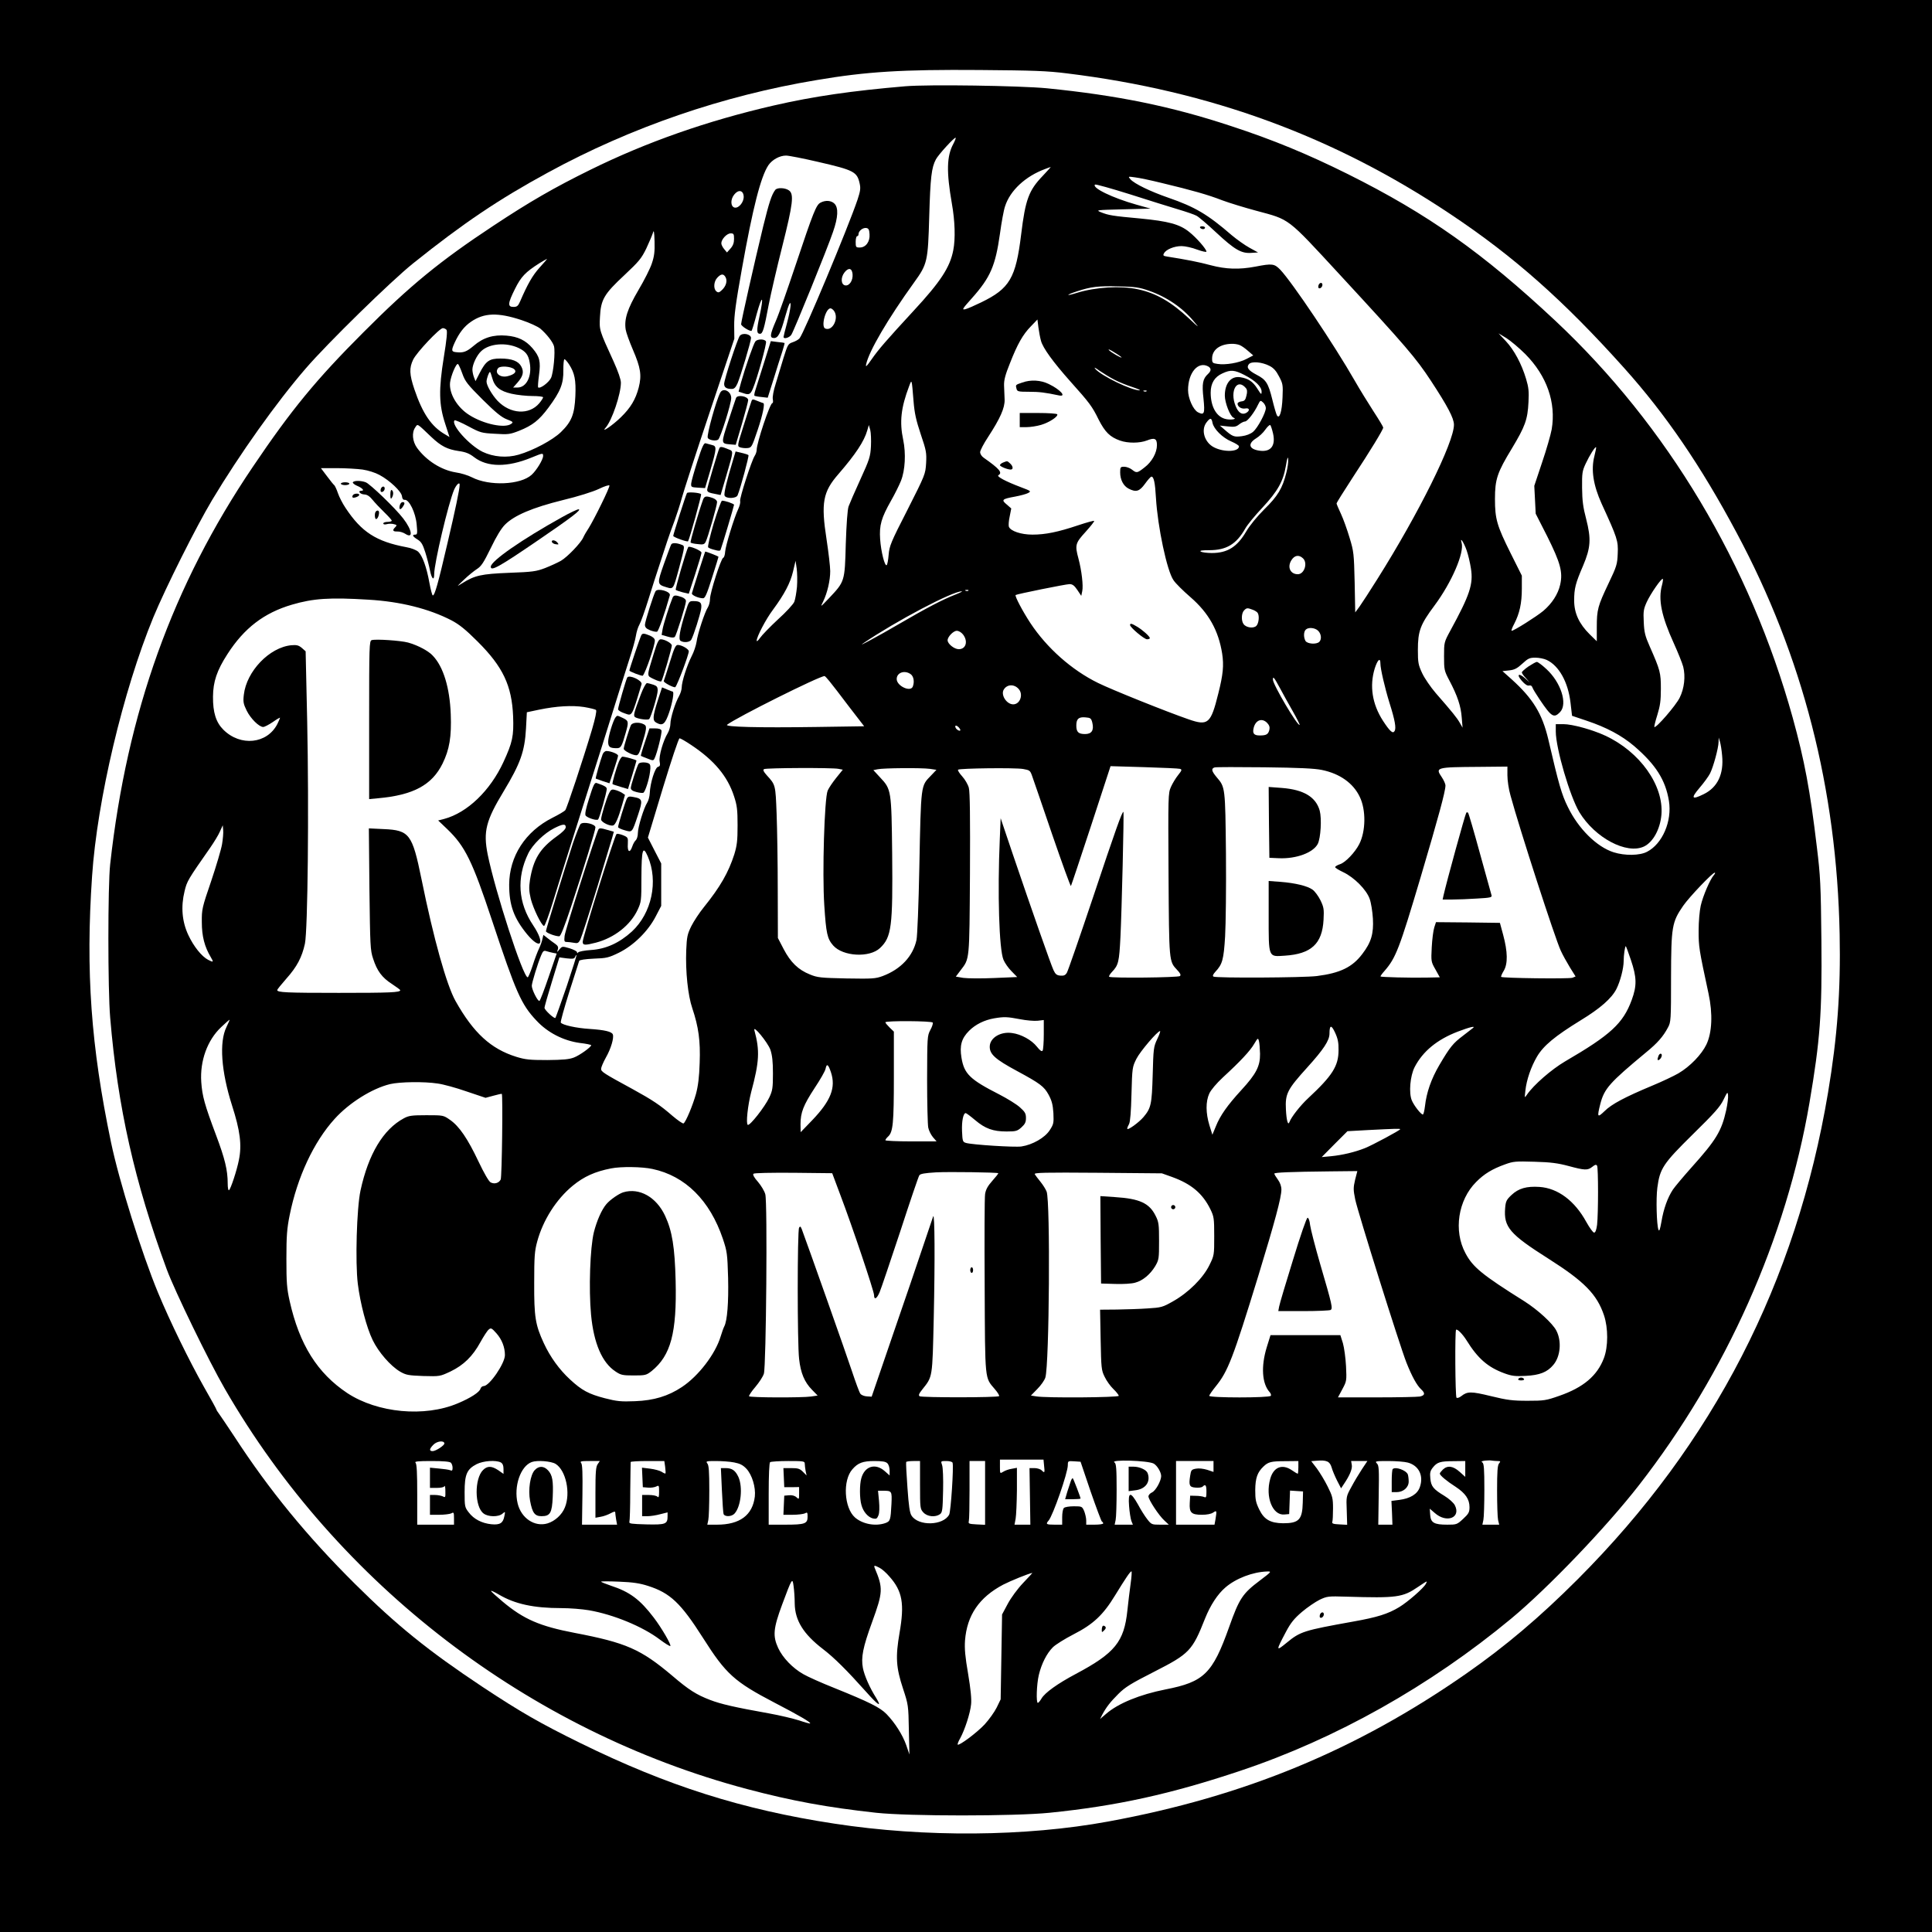 <?xml version="1.0" encoding="UTF-8" standalone="yes"?>
<svg version="1.0" xmlns="http://www.w3.org/2000/svg" width="1024pt" height="1024pt" viewBox="0 0 1366 1366" preserveAspectRatio="xMidYMid meet">
  <g transform="translate(0,1366) scale(0.1,-0.1)" fill="#000000" stroke="none">
    <path d="M0 6830 l0 -6830 6830 0 6830 0 0 6830 0 6830 -6830 0 -6830 0 0
-6830z m7545 6311 c1012 -124 1888 -446 2707 -993 451 -300 805 -614 1234
-1093 291 -325 539 -687 792 -1161 468 -873 709 -1813 729 -2839 8 -401 -16
-725 -82 -1120 -225 -1341 -812 -2482 -1770 -3441 -269 -269 -510 -473 -788
-667 -776 -541 -1568 -869 -2532 -1046 -582 -107 -1297 -113 -1935 -15 -652
99 -1185 269 -1795 569 -289 142 -424 220 -695 399 -382 254 -604 433 -900
727 -341 339 -606 663 -851 1039 -49 74 -98 147 -109 162 -11 14 -20 29 -20
32 0 3 -39 75 -87 158 -106 188 -240 462 -326 669 -114 275 -275 788 -332
1062 -142 680 -180 1209 -134 1882 36 537 219 1310 433 1830 88 212 302 639
416 830 195 325 456 692 661 929 154 179 604 619 760 744 356 285 604 452 955
643 585 319 1236 543 1899 653 354 60 604 75 1150 71 382 -3 476 -6 620 -24z"/>
    <path d="M6400 13050 c-376 -32 -647 -71 -930 -136 -469 -108 -897 -258 -1295
-454 -258 -127 -431 -227 -685 -395 -380 -251 -591 -424 -920 -754 -334 -334
-510 -548 -782 -951 -567 -838 -890 -1736 -1009 -2810 -17 -147 -17 -891 0
-1085 53 -634 173 -1164 400 -1780 57 -154 297 -648 411 -845 798 -1383 2149
-2419 3691 -2829 317 -84 568 -130 914 -168 233 -25 976 -25 1225 0 474 48
858 132 1350 297 674 225 1341 600 1915 1076 259 215 672 646 903 943 617 793
1042 1745 1206 2706 75 442 89 627 84 1145 -4 394 -7 456 -32 660 -48 404 -87
611 -171 916 -301 1084 -887 2064 -1678 2806 -514 481 -900 754 -1467 1037
-286 142 -527 242 -830 341 -421 139 -800 216 -1300 266 -191 18 -834 28
-1000 14z m341 -406 c-48 -88 -50 -198 -11 -423 22 -123 26 -249 10 -330 -23
-120 -89 -222 -281 -429 -191 -207 -249 -274 -296 -342 -36 -52 -44 -59 -39
-35 21 94 152 318 339 578 94 130 98 148 107 467 8 275 16 345 47 403 17 33
133 160 140 153 2 -2 -5 -21 -16 -42z m-955 -129 c252 -58 274 -70 292 -152 8
-35 5 -54 -15 -115 -67 -198 -380 -947 -410 -980 -8 -10 -31 -22 -49 -28 -32
-11 -35 -17 -65 -113 -17 -56 -42 -138 -55 -182 -15 -46 -23 -92 -20 -107 3
-16 2 -28 -3 -28 -17 0 -111 -282 -111 -331 0 -11 -6 -30 -14 -42 -23 -36
-108 -300 -103 -319 3 -10 -3 -35 -13 -56 -29 -61 -90 -260 -93 -303 -1 -21
-7 -41 -14 -43 -16 -7 -93 -247 -93 -291 0 -20 -7 -46 -15 -59 -22 -33 -73
-188 -80 -244 -4 -26 -19 -72 -35 -102 -33 -65 -70 -181 -70 -220 0 -16 -9
-44 -19 -62 -27 -47 -61 -155 -61 -196 0 -19 -9 -49 -19 -66 -32 -52 -64 -163
-57 -200 5 -27 3 -34 -12 -38 -21 -6 -55 -114 -58 -186 -1 -23 -9 -53 -18 -67
-24 -37 -66 -173 -66 -215 0 -21 -7 -43 -14 -50 -8 -6 -20 -27 -26 -46 -17
-49 -35 -38 -31 19 2 45 1 47 -35 62 -21 8 -41 12 -45 8 -16 -18 -239 -728
-239 -762 0 -25 15 -26 93 -6 130 34 244 123 295 232 26 56 27 64 27 230 1
197 10 229 45 148 76 -176 28 -401 -112 -531 -89 -81 -183 -124 -290 -131 -46
-3 -86 -11 -90 -17 -6 -8 -8 -7 -8 1 0 7 -24 19 -52 28 -52 15 -53 15 -72 -7
-18 -23 -19 -23 -12 -1 5 16 1 26 -19 40 -15 10 -39 28 -55 41 l-28 22 -7 -29
c-3 -17 -14 -47 -24 -68 -10 -21 -31 -75 -45 -120 -15 -46 -31 -83 -35 -83
-33 0 -230 608 -283 869 -32 162 -13 238 113 446 118 196 149 281 158 445 l6
114 85 18 c126 26 234 32 320 19 41 -7 79 -16 84 -21 6 -6 -5 -58 -28 -137
-66 -221 -178 -557 -189 -571 -6 -8 -47 -32 -91 -54 -192 -97 -305 -272 -306
-473 0 -146 33 -236 127 -351 97 -116 130 -68 43 63 -107 159 -119 336 -35
509 30 62 113 143 183 178 61 31 82 33 82 7 0 -12 -23 -36 -63 -64 -120 -86
-166 -162 -190 -309 -8 -54 -7 -78 6 -134 17 -67 74 -185 93 -191 6 -2 34 74
63 169 29 95 97 313 151 483 150 472 278 877 317 1005 20 63 53 167 73 230 21
63 42 137 46 164 4 27 15 63 25 80 10 17 38 96 63 176 25 80 60 192 80 250 19
58 43 132 54 165 11 33 34 98 52 145 17 47 40 119 51 160 11 41 98 311 195
600 l176 525 -1 91 c-1 70 11 160 54 400 78 437 134 655 188 736 27 39 79 68
125 68 18 0 121 -20 228 -45z m1587 -98 c-99 -103 -123 -167 -153 -414 -38
-310 -81 -383 -283 -481 -45 -22 -95 -44 -111 -48 -27 -6 -23 1 46 78 131 147
166 229 198 455 11 81 27 169 36 194 36 113 145 213 283 264 20 8 38 14 40 14
2 1 -23 -27 -56 -62z m842 -51 c213 -51 326 -83 426 -122 51 -19 159 -52 241
-74 241 -65 213 -43 589 -450 473 -512 540 -591 646 -752 118 -180 163 -265
163 -311 0 -125 -249 -627 -542 -1092 -52 -83 -108 -169 -125 -193 l-31 -42
-4 212 c-5 203 -6 218 -36 316 -17 57 -44 133 -61 169 -17 36 -31 69 -31 74 0
4 51 86 113 181 127 193 217 341 217 355 0 5 -31 57 -69 115 -37 58 -97 154
-131 214 -147 257 -445 700 -528 787 -42 43 -57 45 -175 22 -116 -22 -209 -19
-318 10 -81 22 -173 40 -307 61 -27 4 -31 8 -22 23 14 27 72 51 124 51 25 0
75 -11 111 -25 36 -13 65 -19 65 -14 0 18 -72 100 -123 140 -67 54 -148 75
-344 94 -199 18 -225 23 -278 44 -39 16 -37 16 155 21 l195 5 -100 28 c-170
48 -316 119 -293 142 4 4 114 -27 245 -68 131 -42 285 -90 342 -107 57 -17
116 -37 130 -45 15 -7 78 -61 140 -119 131 -122 178 -149 248 -144 l48 3 -60
33 c-33 18 -89 58 -125 88 -172 149 -261 201 -449 266 -127 44 -239 98 -268
130 -18 21 -18 21 32 14 28 -3 113 -21 190 -40z m-2957 -92 c4 -39 -32 -86
-62 -82 -30 4 -34 56 -5 92 29 37 63 32 67 -10z m890 -270 c4 -52 -26 -94 -69
-94 -27 0 -29 2 -29 40 0 22 5 40 10 40 6 0 10 6 10 14 0 23 30 47 54 44 17
-2 22 -11 24 -44z m-1539 -206 c-11 -35 -54 -120 -95 -189 -78 -133 -102 -206
-90 -280 3 -20 26 -84 51 -142 55 -128 63 -180 41 -267 -22 -84 -57 -143 -126
-210 -58 -57 -145 -116 -108 -74 45 51 108 238 108 318 0 23 -19 78 -51 149
-103 225 -102 222 -97 316 6 123 29 162 173 296 103 97 120 117 155 189 21 45
42 95 47 111 6 22 9 7 11 -62 2 -72 -2 -105 -19 -155z m581 173 c0 -28 -7 -48
-25 -68 l-25 -28 -20 24 c-11 13 -20 31 -20 41 0 28 39 70 66 70 21 0 24 -4
24 -39z m-1375 -203 c-50 -56 -84 -115 -138 -240 -14 -32 -22 -38 -47 -38 -42
0 -40 25 11 127 43 87 74 119 173 182 28 17 52 31 54 31 2 0 -22 -28 -53 -62z
m2213 -46 c4 -44 -22 -84 -51 -80 -31 4 -35 55 -6 92 28 36 53 31 57 -12z
m-898 -22 c14 -26 4 -63 -26 -91 -19 -18 -26 -20 -39 -9 -22 18 -19 70 7 97
26 28 44 29 58 3z m2992 -95 c127 -44 240 -121 320 -219 40 -47 37 -46 -33 20
-128 120 -236 182 -365 209 -121 26 -297 15 -428 -25 -82 -26 -84 -17 -2 10
101 33 150 39 296 35 115 -2 146 -7 212 -30z m-2226 -142 c38 -51 -9 -147 -61
-126 -32 12 2 143 37 143 6 0 17 -8 24 -17z m-2209 -66 c57 -19 116 -46 134
-61 44 -38 88 -94 96 -124 10 -41 -4 -187 -21 -224 -16 -33 -78 -79 -91 -67
-3 3 0 42 6 87 13 97 5 130 -47 191 -48 55 -101 81 -183 88 -93 8 -165 -14
-232 -72 -50 -42 -72 -51 -124 -45 -34 3 -35 13 -10 68 32 69 67 114 115 147
93 64 190 67 357 12z m3673 -146 c13 -51 87 -152 207 -287 137 -153 155 -177
201 -271 45 -88 80 -123 151 -148 56 -20 140 -19 191 1 53 21 70 14 70 -33 0
-54 -36 -119 -88 -158 -52 -41 -56 -41 -89 -15 -14 11 -39 20 -54 20 -27 0
-29 -3 -29 -40 0 -52 23 -96 60 -115 53 -27 76 -20 116 35 20 28 40 50 45 50
17 0 26 -43 32 -150 12 -204 78 -517 124 -582 14 -22 69 -76 121 -121 128
-111 197 -235 223 -397 13 -85 7 -148 -27 -283 -53 -214 -72 -231 -210 -183
-154 53 -545 210 -640 257 -186 91 -362 247 -479 424 -54 82 -112 192 -104
198 9 7 356 77 381 77 21 0 34 -10 55 -41 l28 -42 7 34 c8 37 -4 144 -27 230
-26 96 -22 109 51 189 36 40 63 74 60 77 -2 3 -53 -11 -113 -31 -143 -48 -232
-66 -323 -66 -81 0 -155 25 -167 56 -3 10 -1 42 6 73 l11 56 -32 28 c-40 33
-34 39 60 56 37 7 78 18 91 25 23 13 21 14 -50 41 -111 42 -174 76 -160 85 31
18 8 45 -103 123 -15 10 -26 27 -26 40 0 12 25 60 56 107 86 132 119 206 117
265 -1 28 -3 73 -4 100 -1 38 9 76 41 155 54 138 92 205 149 263 l46 48 7 -56
c4 -30 12 -73 18 -94z m-4203 77 c7 -9 1 -71 -19 -193 -37 -230 -35 -336 10
-472 l30 -93 -30 18 c-98 56 -160 148 -218 319 -36 107 -37 151 -9 210 25 52
187 223 210 223 9 0 21 -6 26 -12z m7628 -172 c152 -154 218 -342 186 -532 -7
-38 -37 -143 -68 -234 l-55 -165 5 -98 5 -99 82 -161 c93 -187 111 -252 91
-341 -15 -67 -58 -133 -119 -185 -48 -40 -208 -141 -224 -141 -4 0 3 22 18 49
38 74 54 145 54 249 l0 92 -80 160 c-96 193 -110 240 -110 382 0 140 16 187
120 358 93 155 111 203 117 327 4 76 1 104 -17 164 -32 107 -85 205 -143 267
l-52 55 55 -33 c30 -19 91 -70 135 -114z m-7117 43 c49 -24 68 -48 77 -102 18
-95 -22 -177 -86 -177 l-31 0 31 35 c39 45 47 75 27 113 -20 39 -67 57 -148
57 -79 0 -103 -17 -148 -105 l-28 -55 -11 28 c-6 16 -11 40 -11 55 1 37 32
102 63 130 58 54 177 63 265 21z m5095 22 c14 -5 41 -24 61 -42 l37 -32 -48
-25 c-53 -28 -148 -44 -205 -35 -35 5 -38 8 -38 38 0 61 54 102 137 104 17 1
43 -3 56 -8z m-833 -88 c0 -8 -77 37 -90 52 -7 9 10 2 38 -16 29 -17 52 -34
52 -36z m-3906 -50 c39 -61 49 -110 44 -224 -6 -128 -26 -180 -102 -254 -59
-57 -196 -130 -300 -160 -83 -24 -177 -16 -253 20 -96 47 -227 194 -199 223 4
3 47 -15 97 -42 86 -46 94 -48 190 -53 92 -6 105 -4 169 21 95 38 141 74 208
164 85 115 107 170 105 265 0 42 3 77 8 77 5 0 20 -17 33 -37z m4952 -10 c28
-14 47 -35 67 -74 27 -51 29 -60 25 -149 -4 -101 -22 -158 -40 -126 -5 9 -20
60 -33 114 -28 113 -44 138 -110 172 -59 31 -74 52 -55 75 18 22 92 16 146
-12z m-5707 -55 c20 -56 36 -76 144 -184 93 -92 134 -125 171 -139 44 -17 47
-20 30 -32 -45 -33 -194 -2 -295 62 -87 54 -145 153 -137 230 6 49 44 139 56
131 5 -3 19 -34 31 -68z m5272 52 c24 -13 24 -32 0 -54 -37 -34 -44 -68 -32
-173 11 -108 6 -121 -39 -98 -34 18 -70 99 -70 157 0 122 70 205 141 168z
m-4906 -20 c21 -17 4 -37 -43 -49 -54 -15 -99 21 -70 56 14 18 89 13 113 -7z
m4245 -75 c30 -16 87 -39 125 -51 39 -13 62 -23 53 -24 -57 -1 -271 102 -314
152 -12 14 -2 10 31 -14 28 -19 75 -48 105 -63z m918 34 c78 -40 122 -83 122
-118 0 -24 -3 -22 -30 21 -32 51 -64 72 -121 81 -65 10 -109 -43 -109 -130 0
-51 38 -147 61 -156 32 -11 -25 -19 -61 -8 -62 18 -100 89 -100 185 0 66 27
111 83 136 58 27 85 25 155 -11z m-5318 -21 c17 -63 54 -93 137 -112 40 -9
106 -16 147 -16 42 0 76 -4 76 -9 0 -5 -12 -24 -27 -42 -72 -85 -205 -77 -295
17 -40 43 -78 109 -78 136 0 20 17 68 24 68 3 0 10 -19 16 -42z m2979 -163 c7
-87 18 -136 51 -235 39 -115 42 -131 38 -205 -5 -78 -6 -81 -132 -330 -118
-230 -128 -256 -133 -318 -3 -37 -9 -70 -14 -73 -14 -8 -40 97 -46 183 -7 99
8 151 77 273 27 47 58 110 70 140 30 75 36 194 16 290 -27 127 -16 227 42 380
19 50 18 55 31 -105z m2350 91 c9 -11 11 -26 4 -53 -7 -31 -14 -39 -36 -41
-15 -2 -27 -9 -27 -16 0 -22 28 -39 55 -34 31 6 34 -16 5 -32 -29 -15 -55 2
-74 50 -43 107 11 200 73 126z m-702 -22 c-3 -3 -12 -4 -19 -1 -8 3 -5 6 6 6
11 1 17 -2 13 -5z m843 -119 c0 -33 -58 -141 -90 -168 -18 -15 -48 -27 -80
-31 -55 -7 -65 -4 -125 49 l-30 26 56 -6 c46 -5 59 -3 81 15 14 11 33 20 41
20 17 0 67 65 92 119 16 32 17 32 36 15 10 -9 19 -27 19 -39z m-377 -105 c9
-44 71 -105 132 -131 30 -13 55 -28 55 -35 0 -39 -106 -43 -176 -7 -68 34 -95
124 -53 177 26 34 35 33 42 -4z m-5524 -99 c70 -66 113 -88 194 -100 50 -7 75
-17 110 -44 93 -71 234 -72 403 -3 83 34 84 34 84 12 0 -25 -46 -101 -81 -133
-79 -72 -300 -81 -422 -18 -27 14 -78 30 -115 35 -103 17 -208 84 -273 173
-33 46 -39 108 -13 145 18 27 10 31 113 -67z m5952 24 c20 -89 -18 -134 -99
-121 -72 11 -81 49 -22 86 22 13 52 41 66 62 15 21 30 35 35 33 4 -3 13 -30
20 -60z m-2843 -90 c-4 -73 -10 -93 -75 -235 -39 -85 -76 -171 -83 -190 -8
-22 -15 -122 -20 -266 -7 -267 -7 -265 -119 -384 -62 -65 -62 -65 -41 -23 30
62 50 149 50 215 0 31 -12 133 -26 225 -40 258 -26 335 84 461 122 141 182
232 204 309 l11 38 10 -35 c5 -19 7 -71 5 -115z m5115 -70 c-25 -96 -8 -205
51 -336 112 -244 118 -263 114 -353 -3 -75 -7 -90 -65 -211 -76 -160 -83 -185
-83 -310 l0 -99 -50 49 c-75 74 -110 150 -110 239 0 85 9 121 63 246 54 128
58 189 22 330 -22 83 -28 129 -29 220 -1 105 1 120 26 173 27 58 67 121 73
115 2 -2 -4 -30 -12 -63z m-2178 -117 c-27 -110 -61 -166 -155 -258 -53 -53
-103 -114 -129 -158 -64 -109 -132 -152 -243 -152 -35 0 -70 5 -78 10 -10 7 8
10 60 10 121 0 191 42 254 152 14 26 69 93 121 148 109 117 148 186 167 298 9
55 14 68 16 45 2 -18 -4 -61 -13 -95z m-6531 22 c40 -6 90 -22 119 -38 73 -39
155 -117 159 -150 2 -18 8 -27 20 -26 31 3 77 -92 84 -174 6 -63 5 -72 -10
-72 -25 0 -19 -13 17 -35 26 -16 36 -34 54 -90 12 -38 27 -96 33 -127 12 -62
30 -78 30 -27 0 77 100 500 141 597 16 36 39 57 39 35 0 -32 -31 -179 -86
-413 -67 -288 -90 -370 -104 -370 -4 0 -15 41 -24 90 -20 111 -49 190 -79 219
-14 12 -48 26 -83 32 -214 40 -318 107 -431 278 -21 31 -45 78 -54 105 -9 27
-21 51 -25 55 -5 3 -28 32 -52 64 l-43 57 113 0 c62 0 144 -5 182 -10z m1688
-244 c-33 -68 -73 -143 -88 -167 -16 -24 -34 -55 -40 -69 -17 -39 -112 -138
-158 -165 -23 -13 -73 -36 -111 -51 -63 -24 -88 -28 -255 -34 -198 -8 -243
-18 -334 -75 -40 -25 -39 -25 13 25 30 29 72 63 92 76 32 20 48 45 99 149 40
83 74 139 101 166 65 65 194 120 408 173 108 26 213 59 255 79 39 19 73 30 75
24 2 -5 -24 -64 -57 -131z m6118 -328 c11 -31 24 -88 30 -127 18 -111 -8 -188
-145 -439 -45 -83 -45 -84 -45 -182 0 -95 1 -102 38 -172 57 -108 81 -180 87
-261 l6 -72 -20 35 c-20 35 -52 75 -170 210 -35 41 -78 103 -95 139 -28 60
-31 75 -31 166 0 133 17 179 117 313 122 164 213 375 192 445 -14 47 17 0 36
-55z m-1158 -55 c36 -32 11 -113 -36 -113 -52 0 -76 49 -46 98 22 36 53 42 82
15z m-3577 -202 c-4 -41 -12 -88 -19 -106 -7 -17 -59 -74 -116 -125 -56 -52
-113 -111 -126 -130 -13 -19 -24 -28 -24 -20 0 28 66 154 116 220 79 107 122
188 141 269 l18 76 8 -55 c4 -30 5 -88 2 -129z m6116 12 c-28 -101 -4 -219 83
-410 30 -66 60 -141 67 -167 17 -68 8 -153 -25 -219 -26 -54 -168 -218 -179
-207 -2 3 7 41 21 85 20 65 25 100 25 185 0 113 -4 130 -79 300 -32 72 -39 99
-42 172 -4 76 -1 92 21 141 27 59 105 172 114 164 2 -3 0 -22 -6 -44z m-4904
-39 c-3 -3 -12 -4 -19 -1 -8 3 -5 6 6 6 11 1 17 -2 13 -5z m-92 -28 c-90 -35
-205 -95 -397 -207 -152 -89 -307 -172 -254 -137 233 158 631 368 696 367 8 0
-12 -10 -45 -23z m-4150 -36 c226 -13 428 -64 587 -146 55 -29 100 -65 184
-149 180 -179 243 -312 252 -531 5 -138 -4 -182 -68 -321 -94 -204 -256 -359
-419 -403 l-43 -11 65 -62 c126 -121 177 -226 316 -645 169 -509 206 -594 314
-708 79 -85 190 -142 306 -158 45 -5 81 -13 81 -16 0 -13 -82 -72 -122 -87
-33 -13 -77 -17 -188 -18 -125 0 -155 3 -220 23 -179 56 -302 168 -429 394
-63 112 -155 439 -241 863 -65 318 -85 345 -267 353 l-105 5 4 -429 c5 -400 6
-433 26 -492 28 -87 63 -134 133 -179 32 -21 59 -41 59 -44 0 -16 -69 -19
-435 -19 -372 0 -435 3 -435 20 0 4 29 40 65 81 75 84 110 151 131 247 20 96
29 949 16 1572 l-11 495 -27 24 c-23 19 -36 22 -74 19 -155 -15 -317 -184
-336 -350 -6 -50 -3 -65 20 -112 28 -57 88 -116 117 -116 9 0 40 16 68 35 28
20 51 33 51 30 0 -3 -9 -23 -19 -44 -72 -141 -261 -161 -382 -40 -52 52 -74
122 -73 234 1 105 27 184 102 300 118 184 259 292 457 350 150 44 267 52 540
35z m6252 -71 c15 -5 31 -16 35 -22 14 -21 8 -75 -9 -92 -20 -20 -72 -13 -90
12 -18 23 -16 78 3 97 18 19 24 19 61 5z m463 -149 c22 -22 26 -60 8 -78 -20
-20 -86 -15 -98 7 -14 26 -13 64 2 79 19 19 66 14 88 -8z m-2511 -26 c37 -48
21 -104 -30 -104 -32 0 -79 38 -79 63 0 25 41 67 65 67 14 0 32 -11 44 -26z
m4127 -180 c87 -41 151 -157 168 -301 l11 -94 104 -35 c140 -47 245 -103 334
-178 154 -132 223 -241 247 -389 23 -143 -46 -303 -154 -359 -52 -28 -158 -29
-237 -4 -119 38 -249 166 -324 321 -43 87 -63 155 -138 478 -43 181 -108 287
-258 423 l-66 59 47 5 c38 4 57 14 94 48 40 37 51 42 92 42 25 0 61 -7 80 -16z
m-1176 -25 c0 -37 31 -171 64 -278 39 -123 49 -180 36 -200 -12 -21 -33 -2
-82 73 -76 118 -96 246 -58 370 20 62 40 80 40 35z m-3322 -75 c22 -15 29 -54
16 -88 -16 -42 -114 4 -114 53 0 45 55 65 98 35z m-573 -51 c17 -20 78 -100
137 -178 l108 -140 -338 -5 c-409 -6 -652 0 -631 16 66 51 650 343 689 344 3
0 19 -17 35 -37z m3183 -45 c21 -40 63 -115 92 -166 29 -51 51 -95 49 -97 -13
-13 -189 285 -189 320 0 26 8 17 48 -57z m-1845 -10 c34 -39 9 -108 -39 -108
-48 0 -91 69 -66 106 24 37 74 38 105 2z m520 -237 c13 -54 -4 -81 -51 -81
-47 0 -62 14 -62 60 0 47 16 62 64 58 36 -3 41 -6 49 -37z m1237 -3 c15 -16
19 -30 15 -48 -8 -32 -21 -40 -68 -40 -41 0 -53 14 -43 54 14 56 60 72 96 34z
m-2182 -30 c7 -7 12 -15 12 -20 0 -12 -28 2 -34 18 -7 17 6 18 22 2z m-1890
-126 c162 -108 256 -220 302 -362 21 -64 25 -94 25 -205 0 -109 -4 -142 -23
-205 -41 -128 -99 -230 -216 -375 -31 -38 -71 -99 -88 -133 -28 -57 -32 -76
-36 -170 -6 -150 12 -321 43 -411 44 -131 58 -230 52 -386 -3 -99 -11 -163
-26 -219 -23 -82 -72 -199 -88 -209 -5 -3 -40 21 -79 54 -86 75 -140 111 -280
188 -210 114 -224 124 -224 144 0 10 15 46 34 80 36 63 58 139 49 163 -7 20
-58 32 -163 39 -97 6 -194 28 -205 45 -3 5 24 103 60 217 37 114 68 213 70
219 2 7 41 13 103 16 91 3 106 7 178 42 105 52 206 152 260 256 l39 75 0 150
0 150 -47 91 -47 92 106 351 c59 193 111 351 118 351 6 0 43 -21 83 -48z
m7288 -73 c13 -132 -32 -226 -130 -274 -85 -42 -93 -30 -30 44 30 35 64 81 75
103 23 46 59 177 60 222 l1 31 9 -30 c5 -16 12 -60 15 -96z m-3833 -95 c15 -5
14 -10 -13 -44 -17 -21 -40 -59 -51 -84 -20 -45 -20 -61 -17 -619 4 -622 3
-613 61 -675 22 -23 28 -35 20 -43 -11 -11 -490 -16 -501 -5 -3 4 6 19 20 34
46 48 51 70 60 247 9 182 26 877 21 884 -7 10 -58 -133 -215 -604 -94 -280
-177 -520 -185 -533 -11 -18 -22 -22 -46 -20 -25 2 -35 10 -48 38 -18 38 -151
417 -288 820 l-86 255 -6 -145 c-17 -384 -5 -783 26 -856 9 -22 34 -58 56 -80
l41 -42 -164 -7 c-90 -4 -187 -3 -217 1 l-53 9 34 45 c64 84 62 61 66 682 2
393 0 580 -8 608 -6 23 -27 59 -47 81 -20 22 -33 43 -29 47 11 10 402 15 460
5 46 -8 50 -11 63 -48 8 -22 72 -208 142 -414 71 -206 130 -370 133 -365 3 5
67 197 143 428 l137 419 237 -7 c130 -4 244 -9 254 -12z m1004 -8 c126 -26
221 -93 267 -190 45 -92 43 -244 -4 -335 -29 -57 -97 -129 -135 -141 -19 -6
-35 -16 -35 -21 0 -5 26 -21 58 -36 77 -37 163 -123 186 -188 10 -27 20 -90
23 -140 6 -106 -12 -168 -75 -250 -70 -93 -156 -135 -321 -156 -96 -12 -713
-15 -731 -4 -8 5 -4 15 13 34 50 53 59 86 69 250 5 86 8 350 6 586 -5 469 -5
469 -65 539 -37 44 -41 62 -15 70 9 3 168 3 352 1 244 -3 354 -8 407 -19z
m1311 -38 c0 -35 9 -99 22 -143 65 -239 315 -1010 355 -1096 13 -29 43 -83 65
-119 l40 -64 -22 -9 c-23 -9 -495 -3 -504 6 -3 2 5 22 18 43 30 50 28 135 -4
254 l-23 85 -226 3 -226 2 -12 -37 c-7 -21 -15 -84 -18 -140 -5 -100 -5 -103
26 -157 l31 -56 -97 -2 c-120 -2 -317 3 -322 8 -2 2 10 19 27 38 81 93 105
154 258 669 124 419 174 602 174 643 0 12 -12 38 -26 59 -47 69 -42 71 262 73
l202 2 0 -62z m-4730 46 l31 -6 -46 -57 c-25 -31 -53 -72 -61 -91 -23 -54 -39
-583 -24 -810 13 -200 21 -237 63 -285 69 -78 257 -88 331 -18 82 77 91 152
86 666 -5 450 -6 456 -85 540 l-48 52 30 6 c40 9 310 11 369 3 l47 -7 -39 -41
c-72 -75 -70 -53 -82 -651 -5 -259 -14 -482 -20 -511 -25 -115 -111 -207 -239
-255 -52 -19 -72 -20 -256 -17 -181 4 -205 6 -258 28 -83 33 -137 86 -186 179
l-41 79 -1 344 c0 188 -4 429 -8 534 -8 206 -7 204 -70 273 -23 26 -28 37 -19
43 15 9 481 11 526 2z m-4358 -533 c-6 -36 -41 -154 -77 -261 -64 -187 -67
-199 -66 -290 0 -99 19 -173 63 -247 22 -37 20 -39 -19 -19 -45 24 -101 93
-139 174 -45 95 -54 201 -27 311 17 71 23 81 181 307 27 39 59 91 69 115 l20
44 3 -34 c2 -19 -2 -64 -8 -100z m10547 -219 c-25 -28 -76 -145 -92 -215 -8
-35 -15 -111 -15 -177 0 -115 2 -128 70 -445 31 -143 25 -276 -15 -360 -34
-71 -116 -156 -198 -204 -31 -18 -115 -58 -185 -87 -194 -81 -288 -131 -337
-180 -51 -49 -54 -44 -30 51 28 108 64 149 323 364 80 65 122 113 155 176 21
38 22 52 22 355 1 359 6 390 86 506 43 62 207 234 223 234 5 0 2 -8 -7 -18z
m-586 -599 c42 -124 43 -182 6 -283 -61 -166 -149 -247 -472 -435 -95 -56
-221 -165 -269 -235 -17 -25 -17 -25 -11 28 8 77 40 169 82 241 46 78 127 145
309 257 138 84 219 155 253 222 27 54 51 145 51 198 0 40 9 104 15 104 2 0 18
-44 36 -97z m-7621 50 l26 -5 -57 -166 c-31 -91 -60 -167 -65 -169 -12 -4 -54
80 -54 107 0 21 42 158 66 215 13 31 19 36 37 30 12 -4 33 -9 47 -12z m97
-236 c-41 -120 -77 -220 -80 -224 -8 -8 -77 56 -77 71 -1 6 23 89 52 184 l53
173 52 -7 c44 -5 54 -3 59 10 4 9 8 15 10 13 2 -2 -29 -101 -69 -220z m3204
-233 c46 -9 103 -14 127 -11 l42 5 0 -102 c0 -55 -4 -107 -8 -114 -6 -9 -18
-1 -41 28 -37 47 -112 88 -175 96 -81 12 -156 -33 -158 -94 -2 -55 38 -91 192
-174 165 -89 192 -110 224 -168 23 -43 30 -70 34 -130 3 -70 2 -78 -26 -121
-34 -53 -121 -103 -200 -115 -48 -7 -347 12 -392 25 -23 7 -25 12 -28 83 -3
72 9 128 26 128 4 0 34 -22 67 -50 71 -60 126 -80 222 -80 66 0 76 3 105 29
25 23 32 36 32 66 0 32 -7 44 -43 76 -23 21 -88 61 -144 90 -210 107 -250 146
-269 261 -14 85 0 136 54 190 45 45 108 76 177 88 71 12 92 11 182 -6z m-5610
-56 c-52 -106 -37 -313 39 -552 58 -180 71 -282 49 -388 -14 -72 -58 -206 -70
-213 -5 -4 -9 17 -9 47 0 95 -20 176 -82 341 -81 216 -98 276 -105 377 -10
149 43 296 141 388 30 29 57 52 59 52 2 0 -8 -23 -22 -52z m4994 32 c3 -5 -4
-29 -17 -52 -22 -42 -22 -51 -23 -348 0 -168 4 -322 8 -342 4 -21 19 -51 33
-68 l26 -30 -181 0 c-100 0 -181 4 -181 8 0 5 9 17 19 26 35 32 41 93 41 424
l0 318 -30 29 c-16 16 -30 32 -30 37 0 12 328 10 335 -2z m2869 -195 c0 -112
-43 -180 -215 -340 -56 -52 -119 -133 -132 -168 -10 -28 -21 10 -25 87 -6 113
9 142 151 299 116 128 157 191 157 239 0 62 13 64 39 8 20 -43 26 -71 25 -125z
m951 157 c-6 -5 -37 -29 -71 -55 -70 -53 -91 -78 -167 -207 -58 -99 -91 -194
-102 -292 -4 -32 -10 -58 -15 -58 -13 0 -62 62 -78 100 -22 53 -12 172 20 235
58 112 159 195 305 251 87 33 127 42 108 26z m-4968 -154 c13 -40 18 -82 18
-168 0 -103 -3 -121 -26 -170 -32 -67 -138 -202 -152 -193 -14 8 0 137 24 231
58 216 62 293 23 437 -12 44 94 -85 113 -137z m2735 75 c-26 -55 -27 -68 -32
-253 -6 -210 -12 -235 -65 -298 -33 -39 -115 -98 -115 -82 0 6 6 21 13 33 8
15 14 87 17 212 5 186 6 191 35 249 26 52 149 196 167 196 4 0 -5 -26 -20 -57z
m727 -104 c1 -87 -27 -142 -132 -256 -99 -108 -150 -180 -181 -258 l-24 -58
-21 67 c-26 86 -27 167 -1 224 12 26 50 71 97 115 122 112 193 188 221 237 25
42 27 43 33 20 4 -14 7 -54 8 -91z m-3034 -130 c36 -108 0 -201 -132 -339
l-82 -85 -1 56 c0 83 20 134 99 255 40 60 75 121 78 137 8 40 19 33 38 -24z
m-2780 -80 c38 -5 130 -30 204 -56 l134 -45 56 15 c31 9 57 14 59 13 8 -9 1
-589 -8 -606 -13 -25 -44 -34 -71 -20 -13 7 -46 64 -86 148 -76 161 -136 249
-201 294 -47 33 -48 33 -167 33 -104 0 -125 -3 -160 -22 -145 -78 -250 -252
-306 -510 -27 -125 -38 -509 -19 -661 17 -137 62 -309 105 -397 41 -85 126
-183 194 -223 42 -24 57 -27 164 -31 117 -3 117 -3 192 32 93 45 157 107 212
208 23 41 49 82 59 89 15 13 21 10 54 -27 39 -44 60 -99 60 -154 0 -59 -110
-219 -150 -219 -10 0 -20 -9 -23 -19 -6 -24 -71 -66 -160 -103 -235 -100 -568
-68 -781 72 -212 141 -339 343 -408 651 -20 90 -23 131 -23 299 0 162 4 214
23 308 54 269 170 518 318 681 102 113 264 215 392 246 68 16 240 19 337 4z
m9110 -188 c-33 -149 -71 -211 -247 -407 -56 -63 -115 -133 -130 -155 -37 -56
-66 -136 -81 -227 -10 -55 -15 -71 -21 -57 -13 35 -18 218 -8 297 18 136 40
170 251 378 153 150 194 196 217 245 27 55 29 58 32 31 2 -16 -4 -63 -13 -105z
m-2305 -135 c0 -7 -197 -113 -250 -134 -71 -28 -158 -49 -240 -57 l-65 -6 91
92 91 91 144 8 c198 10 229 11 229 6z m1190 -260 c115 -31 135 -32 168 -6 20
16 27 18 34 8 9 -15 9 -338 0 -418 -5 -37 -12 -55 -21 -55 -8 0 -32 34 -55 75
-82 150 -201 239 -331 248 -92 6 -148 -10 -198 -57 -35 -33 -41 -44 -45 -92
-11 -135 31 -184 307 -359 252 -160 342 -251 392 -400 30 -90 30 -222 -1 -303
-47 -124 -145 -207 -315 -266 -94 -33 -108 -35 -225 -35 -107 0 -144 5 -259
33 -140 34 -166 34 -209 0 -14 -11 -29 -16 -34 -11 -9 9 -12 471 -3 480 8 8
45 -29 73 -73 81 -131 152 -192 269 -235 52 -19 77 -22 150 -18 99 5 153 26
196 78 50 59 60 167 21 242 -26 51 -132 148 -227 208 -298 187 -364 241 -416
340 -85 158 -52 375 76 503 56 57 114 92 203 124 60 22 76 23 210 19 114 -3
165 -10 240 -30z m-6477 -21 c232 -49 406 -222 498 -494 30 -90 32 -106 37
-276 4 -173 -6 -303 -27 -343 -5 -9 -17 -42 -26 -72 -37 -123 -156 -279 -274
-357 -96 -64 -198 -95 -331 -100 -100 -4 -128 -1 -214 21 -115 30 -163 56
-246 133 -76 70 -140 159 -185 256 -60 130 -69 185 -68 427 0 186 3 225 21
291 41 152 135 300 252 396 78 64 157 100 271 122 70 14 218 12 292 -4z m2445
-30 c2 -2 -17 -26 -42 -54 -33 -37 -46 -62 -51 -93 -4 -24 -5 -317 -3 -653 3
-678 0 -642 72 -727 20 -23 33 -45 30 -49 -7 -11 -545 -11 -562 -1 -9 7 -5 18
19 48 74 93 71 78 81 507 9 410 7 742 -4 717 -3 -8 -35 -103 -71 -210 -36
-107 -132 -391 -215 -630 l-149 -435 -33 2 c-19 1 -40 9 -47 19 -7 9 -33 80
-59 158 -37 113 -317 904 -355 1005 -8 20 -12 23 -19 11 -13 -20 -13 -821 0
-928 11 -100 38 -164 91 -218 l40 -41 -47 -7 c-67 -9 -432 -8 -438 2 -2 4 17
34 44 65 27 32 55 74 61 95 16 52 26 1211 10 1268 -6 23 -30 62 -52 88 -27 30
-38 51 -32 57 6 6 119 8 283 7 l274 -3 58 -155 c84 -221 238 -680 238 -707 0
-36 19 -27 39 20 10 23 75 216 145 427 69 212 130 392 136 400 7 11 37 16 117
21 96 5 433 0 441 -6z m2523 -47 c-13 -56 -13 -70 1 -139 19 -91 313 -1028
362 -1153 39 -98 74 -162 105 -190 29 -27 26 -42 -10 -50 -17 -3 -155 -6 -305
-6 l-274 0 31 58 c30 56 31 59 26 162 -3 58 -13 131 -22 163 l-18 57 -247 0
-247 0 -27 -87 c-41 -135 -33 -255 20 -315 9 -9 13 -22 9 -27 -9 -15 -435 -15
-435 0 0 6 21 36 46 67 86 106 121 196 301 782 117 383 163 554 163 609 0 24
-9 49 -25 71 -14 19 -25 37 -25 42 0 8 111 13 396 16 l191 2 -16 -62z m-1293
20 c135 -49 215 -116 270 -228 25 -52 27 -63 27 -190 0 -134 0 -136 -34 -205
-45 -92 -148 -194 -256 -255 -75 -43 -85 -45 -180 -51 -55 -4 -153 -7 -218 -8
l-119 -1 4 -212 c4 -200 5 -216 28 -262 13 -28 41 -67 62 -87 21 -20 38 -42
38 -48 0 -12 -513 -16 -583 -4 l-38 6 45 46 c26 26 51 62 57 81 28 90 36 1246
9 1315 -6 16 -26 48 -44 70 -18 22 -36 46 -40 53 -7 11 69 13 445 10 l454 -4
73 -26z m-5146 -1883 c2 -14 -61 -55 -83 -55 -26 0 -24 16 6 46 25 25 74 31
77 9z m4240 -157 c6 -52 4 -55 -17 -34 -9 9 -32 16 -51 16 l-35 0 3 -200 3
-200 -56 0 -56 0 8 43 c4 23 8 113 9 201 l0 158 -37 -7 c-21 -3 -48 -13 -60
-21 -23 -14 -23 -14 -23 36 l0 50 154 0 154 0 4 -42z m775 14 c25 -14 53 -61
53 -89 -1 -35 -39 -103 -65 -115 -14 -6 -25 -19 -25 -28 0 -23 74 -136 113
-171 l31 -29 -61 0 c-59 0 -62 1 -91 38 -16 20 -46 67 -66 105 -53 94 -71 91
-63 -11 3 -43 11 -90 16 -105 l11 -27 -65 0 -64 0 7 33 c4 17 7 114 7 215 0
150 -3 184 -15 192 -36 22 236 14 277 -8z m1258 -27 c6 -22 24 -64 39 -94 l28
-54 19 29 c41 60 61 107 57 135 l-5 29 58 0 57 0 -38 -57 c-21 -32 -55 -88
-75 -126 -37 -67 -37 -68 -33 -167 l3 -101 -55 3 c-44 2 -54 6 -50 18 3 8 5
51 5 95 0 72 -4 87 -38 155 -20 41 -55 98 -76 127 l-40 52 37 3 c72 6 94 -4
107 -47z m1172 45 c23 0 24 -2 12 -17 -11 -12 -14 -58 -14 -192 0 -97 3 -191
7 -208 l8 -33 -60 0 -59 0 7 33 c4 17 7 114 7 215 0 148 -3 184 -14 192 -11 6
-5 10 20 13 19 2 40 2 47 0 8 -1 25 -3 39 -3z m-7399 -12 c7 -7 12 -23 12 -36
0 -19 -4 -23 -17 -17 -10 4 -46 9 -80 12 l-63 6 0 -72 0 -71 49 0 c30 0 51 5
54 13 3 6 6 -10 6 -36 1 -44 0 -47 -18 -37 -11 5 -36 10 -55 10 l-36 0 0 -70
0 -70 66 0 c36 0 74 5 85 10 17 10 19 7 19 -35 l0 -45 -130 0 -130 0 0 213 c0
152 -3 216 -12 225 -9 9 16 12 113 12 84 0 129 -4 137 -12z m353 2 c13 -8 19
-21 19 -46 l0 -35 -37 26 c-47 31 -77 32 -108 1 -61 -61 -60 -257 3 -306 32
-26 107 -27 135 -2 20 17 20 16 13 -18 -9 -49 -31 -63 -92 -57 -67 7 -124 36
-160 84 -28 36 -29 42 -29 143 0 126 16 162 85 198 48 24 136 30 171 12z m387
-10 c73 -45 108 -206 66 -308 -20 -51 -70 -97 -123 -113 -91 -27 -186 37 -211
141 -29 120 20 264 100 293 39 14 136 6 168 -13z m298 -2 c-13 -18 -16 -56
-16 -201 l0 -178 38 7 c20 3 52 15 70 25 22 12 32 14 32 6 0 -7 3 -29 6 -49
l7 -38 -124 0 -124 0 3 211 c2 151 0 215 -9 225 -10 12 -1 14 60 14 l72 0 -15
-22z m477 -20 c3 -24 4 -44 2 -46 -2 -2 -14 3 -27 12 -13 8 -49 18 -81 22
l-58 7 3 -69 3 -69 37 -3 c20 -2 46 2 58 8 19 10 20 8 20 -37 0 -36 -3 -44
-12 -35 -7 7 -34 12 -60 12 l-48 0 0 -75 0 -75 38 0 c21 0 61 6 90 14 l52 13
0 -27 c0 -56 -13 -61 -150 -58 -106 3 -124 5 -120 18 3 8 6 105 6 215 1 110 3
203 3 208 1 4 54 7 120 7 l118 0 6 -42z m488 32 c41 -8 61 -18 86 -44 41 -44
67 -132 60 -197 -16 -132 -106 -199 -268 -199 l-68 0 7 33 c4 17 7 111 7 208
0 134 -3 180 -14 192 -12 16 -7 17 61 17 42 0 100 -4 129 -10z m499 -9 c0 -10
3 -33 6 -51 l7 -32 -26 26 c-22 22 -35 26 -82 26 l-56 0 3 -67 3 -68 53 0 52
1 0 -45 c0 -43 -1 -44 -19 -27 -12 11 -31 16 -53 14 l-33 -3 -3 -67 -3 -68 66
0 c37 0 75 5 86 10 17 10 19 7 19 -24 0 -49 -19 -56 -157 -56 l-118 0 0 217
c0 134 4 221 10 225 6 4 63 8 128 8 108 0 117 -1 117 -19z m584 3 c9 -8 16
-31 16 -51 l0 -35 -35 31 c-66 58 -141 35 -165 -50 -13 -44 -13 -144 1 -191
13 -47 46 -85 81 -94 24 -5 29 -2 39 22 7 18 8 56 4 102 l-7 72 35 0 c63 0 64
-2 60 -93 -6 -115 -8 -123 -44 -136 -70 -24 -160 -7 -214 40 -77 68 -88 263
-18 341 39 45 74 58 155 58 56 0 81 -4 92 -16z m231 -153 c0 -165 1 -170 24
-195 28 -30 84 -35 117 -12 17 13 19 30 22 166 2 86 -1 164 -7 181 -10 29 -10
29 30 29 22 0 42 -5 44 -12 9 -24 -12 -344 -24 -367 -42 -78 -217 -83 -266 -7
-13 19 -20 70 -29 198 -7 95 -11 176 -9 181 2 4 25 7 51 7 l47 0 0 -169z m460
-56 l0 -226 -60 3 c-54 3 -60 5 -55 23 3 11 5 111 5 223 l0 202 55 0 55 0 0
-225z m746 10 c40 -115 76 -211 80 -213 5 -2 9 -8 9 -13 0 -5 -27 -9 -60 -9
l-60 0 0 30 c0 17 -7 46 -14 65 -15 34 -16 35 -73 35 -33 0 -64 -5 -71 -12 -7
-7 -12 -36 -12 -65 l0 -53 -55 0 c-58 0 -63 4 -41 29 31 36 136 338 136 392 0
29 1 30 45 27 l45 -3 71 -210z m869 176 l0 -38 -45 15 c-27 8 -58 12 -79 8
-32 -6 -35 -10 -41 -50 -11 -69 -5 -81 39 -84 21 -2 43 1 49 7 20 20 27 11 27
-35 0 -40 -2 -45 -17 -38 -10 4 -36 8 -58 8 l-40 1 -3 -51 c-4 -69 11 -84 86
-84 36 0 66 6 80 16 25 17 26 14 16 -48 l-7 -38 -136 0 -136 0 0 225 0 225
133 0 132 0 0 -39z m600 -6 c0 -25 -2 -45 -5 -45 -2 0 -21 11 -41 25 -69 47
-130 22 -153 -61 -36 -129 17 -260 100 -252 l34 3 3 83 3 83 46 -3 46 -3 -2
-80 c-3 -120 -28 -145 -139 -145 -89 1 -134 26 -168 96 -25 51 -29 71 -29 139
1 85 15 125 58 166 34 33 55 38 155 38 l92 1 0 -45z m774 34 c78 -21 113 -93
85 -173 -17 -50 -68 -81 -146 -91 l-55 -7 4 -84 3 -84 -50 0 -50 0 3 208 c3
184 2 211 -13 225 -15 16 -10 17 82 17 54 0 115 -5 137 -11z m406 -45 l0 -56
-40 36 c-46 41 -85 47 -118 16 -12 -12 -22 -24 -22 -29 0 -12 50 -54 113 -94
68 -45 97 -87 97 -143 0 -36 -6 -47 -45 -83 -43 -40 -47 -41 -112 -41 -94 0
-117 14 -121 69 l-3 44 35 -30 c84 -75 188 -34 142 55 -9 17 -41 46 -74 66
-78 47 -94 67 -99 123 -4 39 -1 53 17 76 31 39 52 46 148 46 l82 1 0 -56z
m-4141 -699 c16 -8 47 -35 69 -61 93 -104 108 -193 72 -400 -29 -169 -25 -243
25 -394 37 -112 38 -119 41 -290 l4 -175 -22 65 c-26 74 -80 159 -140 221 -46
47 -123 85 -368 184 -91 36 -189 80 -220 98 -76 43 -146 116 -178 185 -39 85
-35 137 28 307 70 188 73 193 81 130 4 -27 8 -83 8 -123 2 -119 61 -215 199
-321 80 -61 171 -152 306 -303 84 -95 114 -114 72 -45 -47 74 -85 161 -95 214
-14 74 0 146 65 324 77 212 79 239 19 382 -9 21 -2 21 34 2z m1775 -112 c-7
-49 -17 -134 -23 -190 -23 -221 -88 -301 -364 -448 -130 -69 -219 -133 -243
-174 -10 -17 -22 -31 -26 -31 -13 0 -9 131 7 198 19 79 56 152 99 195 19 19
85 60 147 92 139 71 209 137 293 275 75 122 107 170 116 170 3 0 1 -39 -6 -87z
m915 23 c-124 -93 -147 -128 -219 -331 -117 -328 -177 -387 -450 -440 -181
-36 -334 -98 -420 -173 l-42 -36 15 30 c29 54 56 89 114 147 49 49 88 73 255
158 247 126 268 147 358 375 38 95 89 173 144 220 74 64 194 110 295 113 33 1
32 -1 -50 -63z m-1675 -18 c-40 -42 -86 -105 -109 -148 l-40 -75 -5 -300 -5
-300 -28 -58 c-16 -32 -54 -85 -85 -119 -54 -58 -181 -153 -191 -143 -2 3 5
23 18 45 32 58 71 177 77 240 4 37 -3 107 -21 215 -21 121 -26 178 -22 236 14
179 100 305 270 395 53 27 175 77 206 83 2 1 -27 -32 -65 -71z m-2652 -21
c157 -50 232 -122 388 -367 163 -257 222 -310 507 -459 174 -90 258 -140 251
-146 -2 -3 -37 7 -78 21 -41 13 -137 36 -215 50 -240 43 -337 65 -415 95 -96
37 -149 70 -267 171 -223 188 -325 233 -691 303 -245 47 -359 96 -507 220 -44
37 -82 71 -83 76 -2 5 23 -6 55 -25 113 -67 246 -96 442 -96 60 0 147 -7 194
-15 175 -30 382 -116 502 -207 36 -27 70 -48 74 -46 11 4 -61 128 -116 200
-98 129 -170 183 -305 227 -38 13 -68 25 -68 28 0 3 57 3 128 0 97 -4 145 -11
204 -30z m5499 14 c-17 -31 -127 -127 -188 -164 -79 -48 -156 -72 -325 -102
-350 -63 -374 -70 -471 -150 -77 -63 -77 -59 -4 79 33 62 57 92 112 139 39 33
95 71 125 86 53 25 61 26 190 22 357 -11 398 -5 506 69 69 46 68 46 55 21z"/>
    <path d="M5482 12318 c-26 -33 -44 -89 -86 -259 -62 -256 -156 -672 -156 -691
0 -13 54 -48 73 -48 3 0 20 55 38 123 39 139 51 127 19 -19 -22 -101 -21 -124
4 -124 19 0 29 35 61 205 15 77 58 263 96 413 76 302 84 370 47 396 -27 19
-82 21 -96 4z"/>
    <path d="M5801 12227 c-30 -16 -49 -62 -176 -442 -57 -170 -119 -348 -139
-393 -43 -100 -45 -122 -13 -122 28 0 46 33 77 146 12 43 26 86 31 94 17 30 9
-38 -16 -132 -14 -51 -25 -96 -25 -100 0 -18 41 -6 55 15 19 29 256 612 295
728 36 103 39 170 10 199 -23 23 -64 26 -99 7z"/>
    <path d="M5231 11286 c-16 -19 -111 -310 -111 -340 0 -25 16 -36 54 -36 17 0
27 10 40 38 21 48 96 298 96 322 0 28 -59 40 -79 16z"/>
    <path d="M5341 11246 c-13 -15 -71 -182 -101 -288 l-18 -67 34 -11 c40 -14 50
-9 68 34 29 68 98 317 92 331 -7 19 -60 20 -75 1z"/>
    <path d="M5399 11086 c-28 -88 -55 -174 -60 -190 -5 -16 -7 -31 -5 -34 3 -2
25 -7 50 -9 l44 -5 42 133 c23 74 50 161 61 193 10 33 18 60 16 61 -1 1 -23 5
-50 7 l-47 6 -51 -162z"/>
    <path d="M5092 10883 c-29 -56 -96 -298 -88 -318 6 -17 58 -26 74 -13 17 15
92 253 92 294 0 48 -58 76 -78 37z"/>
    <path d="M5204 10846 c-3 -7 -27 -80 -54 -162 -53 -162 -53 -160 14 -166 l38
-3 44 149 c24 83 44 157 44 167 0 27 -76 41 -86 15z"/>
    <path d="M5313 10823 c-4 -10 -28 -85 -54 -168 -47 -148 -47 -150 -26 -158 12
-4 35 -7 52 -5 29 3 31 7 72 128 36 107 53 190 39 190 -2 0 -20 7 -40 15 -34
14 -37 14 -43 -2z"/>
    <path d="M4931 10399 c-23 -72 -43 -143 -44 -157 -2 -26 1 -27 48 -30 l50 -3
38 128 c45 156 46 169 10 177 -16 4 -35 9 -44 12 -12 3 -25 -23 -58 -127z"/>
    <path d="M5087 10493 c-9 -16 -87 -280 -87 -295 0 -17 10 -22 65 -32 l30 -6
39 132 c55 190 54 176 12 193 -40 17 -53 18 -59 8z"/>
    <path d="M5181 10401 c-42 -138 -64 -230 -58 -245 9 -23 82 -22 92 2 21 50 82
278 77 284 -4 4 -26 11 -49 16 l-42 10 -20 -67z"/>
    <path d="M4857 10174 c-8 -14 -97 -292 -97 -303 0 -9 100 -45 105 -38 10 15
97 328 92 333 -10 11 -94 17 -100 8z"/>
    <path d="M4971 10128 c-31 -86 -93 -299 -88 -304 3 -4 26 -9 51 -11 37 -5 46
-2 55 15 15 28 81 258 81 282 0 11 -12 22 -31 29 -46 16 -58 14 -68 -11z"/>
    <path d="M5046 9959 c-26 -89 -44 -165 -39 -169 4 -5 25 -13 46 -18 28 -8 39
-8 42 1 12 31 95 310 95 318 0 7 -62 29 -85 29 -6 0 -32 -73 -59 -161z"/>
    <path d="M4746 9811 c-3 -4 -26 -66 -51 -136 -50 -142 -50 -147 17 -167 49
-15 48 -16 87 127 46 172 45 164 16 175 -32 12 -62 13 -69 1z"/>
    <path d="M4866 9792 c-14 -24 -94 -298 -88 -303 4 -3 26 -11 49 -17 l43 -10
45 138 c25 77 45 145 45 152 0 15 -87 51 -94 40z"/>
    <path d="M4940 9619 c-25 -78 -46 -147 -48 -154 -3 -13 47 -35 79 -35 14 0 27
30 63 144 25 79 46 146 46 149 0 4 -87 38 -94 37 -1 0 -21 -64 -46 -141z"/>
    <path d="M4635 9480 c-14 -23 -75 -216 -75 -237 0 -18 9 -28 36 -39 20 -8 42
-13 50 -10 10 4 54 128 90 257 7 27 -86 53 -101 29z"/>
    <path d="M4755 9433 c-23 -56 -64 -186 -70 -221 l-7 -41 42 -12 c27 -8 44 -9
51 -2 11 11 79 227 79 253 0 11 -12 22 -31 29 -44 15 -56 14 -64 -6z"/>
    <path d="M4847 9333 c-40 -126 -52 -194 -35 -204 23 -15 67 -10 76 9 17 31 62
174 69 215 7 45 -4 57 -54 57 -31 0 -33 -2 -56 -77z"/>
    <path d="M4535 9170 c-8 -13 -85 -241 -85 -251 0 -7 91 -42 95 -36 21 25 85
212 85 248 0 13 -12 25 -35 35 -41 17 -52 17 -60 4z"/>
    <path d="M4622 9038 c-51 -168 -51 -154 2 -180 25 -12 48 -19 52 -15 8 7 74
234 74 253 0 16 -50 44 -78 44 -15 0 -25 -20 -50 -102z"/>
    <path d="M4736 8978 c-21 -67 -40 -127 -43 -133 -3 -11 75 -51 82 -43 17 21
95 229 95 253 0 16 -50 45 -78 45 -15 0 -26 -23 -56 -122z"/>
    <path d="M4435 8870 c-9 -15 -65 -209 -65 -225 0 -7 20 -20 45 -28 56 -20 50
-30 121 205 8 26 -87 70 -101 48z"/>
    <path d="M4532 8753 c-51 -135 -56 -154 -41 -164 22 -13 90 -22 99 -13 14 16
60 169 60 201 0 26 -5 33 -31 42 -18 6 -38 11 -45 11 -7 0 -26 -35 -42 -77z"/>
    <path d="M4650 8705 c-36 -113 -37 -140 -9 -155 45 -25 62 -10 91 75 23 69 36
145 24 145 -2 0 -20 7 -39 15 l-36 15 -31 -95z"/>
    <path d="M4352 8588 c-17 -22 -52 -135 -52 -172 0 -37 12 -46 60 -46 30 0 36
10 64 109 22 76 21 85 -19 104 -43 20 -40 20 -53 5z"/>
    <path d="M4461 8533 c-11 -23 -51 -151 -51 -167 0 -14 62 -46 89 -46 14 0 23
17 39 73 36 119 37 134 14 146 -32 17 -80 14 -91 -6z"/>
    <path d="M4560 8414 c-18 -52 -30 -96 -29 -98 2 -2 23 -10 46 -19 40 -16 43
-16 51 1 18 36 54 182 49 197 -4 10 -19 15 -46 15 l-39 0 -32 -96z"/>
    <path d="M4261 8327 c-16 -42 -52 -169 -49 -172 2 -1 24 -9 50 -18 l47 -15 30
91 c17 51 31 97 31 104 0 12 -51 33 -82 33 -10 0 -22 -10 -27 -23z"/>
    <path d="M4376 8275 c-19 -46 -50 -155 -45 -159 2 -2 28 -11 56 -19 l53 -16
30 98 c16 54 30 101 30 103 0 6 -80 28 -99 28 -6 0 -17 -16 -25 -35z"/>
    <path d="M4515 8260 c-12 -19 -55 -154 -55 -171 0 -13 12 -22 40 -29 22 -6 45
-8 49 -5 13 8 40 91 47 148 5 37 3 51 -7 58 -19 12 -66 11 -74 -1z"/>
    <path d="M4166 8017 c-25 -78 -32 -115 -25 -124 15 -17 79 -37 88 -27 10 11
61 193 61 216 0 14 -18 24 -72 42 -14 4 -23 -14 -52 -107z"/>
    <path d="M4307 8053 c-18 -34 -57 -163 -57 -187 0 -19 64 -50 86 -42 16 6 36
52 63 146 l20 70 -22 15 c-12 7 -34 17 -49 20 -22 6 -29 2 -41 -22z"/>
    <path d="M4432 8013 c-11 -21 -62 -186 -62 -201 0 -5 21 -15 46 -22 55 -16 52
-20 95 108 35 106 33 115 -33 127 -29 6 -38 3 -46 -12z"/>
    <path d="M4105 7834 c-7 -8 -31 -69 -54 -136 -62 -191 -191 -609 -191 -622 0
-11 65 -36 94 -36 10 0 36 66 85 213 92 279 171 537 171 557 0 24 -85 43 -105
24z"/>
    <path d="M4232 7797 c-15 -21 -235 -710 -240 -754 -4 -38 -2 -43 15 -43 11 0
34 -3 51 -6 26 -5 32 -2 45 22 8 16 63 187 122 379 121 398 117 385 113 385
-2 0 -24 7 -50 14 -36 11 -49 12 -56 3z"/>
    <path d="M8485 12050 c3 -5 13 -10 21 -10 8 0 14 5 14 10 0 6 -9 10 -21 10
-11 0 -17 -4 -14 -10z"/>
    <path d="M9323 11645 c-3 -9 -3 -18 0 -21 9 -9 27 6 27 22 0 19 -19 18 -27 -1z"/>
    <path d="M7227 10955 c-48 -16 -47 -16 -40 -43 5 -20 11 -22 89 -22 72 0 113
-5 212 -26 56 -11 8 42 -73 81 -57 28 -128 32 -188 10z"/>
    <path d="M7210 10690 l0 -50 48 0 c27 0 73 7 103 16 58 17 123 60 114 75 -4 5
-64 9 -136 9 l-129 0 0 -50z"/>
    <path d="M7093 10390 c-13 -5 -23 -14 -23 -19 0 -9 53 -31 76 -31 20 0 17 24
-4 43 -21 19 -19 19 -49 7z"/>
    <path d="M7990 9241 c0 -17 100 -101 120 -101 11 0 20 4 20 8 0 12 -50 57 -90
81 -38 23 -50 26 -50 12z"/>
    <path d="M2495 10250 c-3 -5 10 -16 28 -24 39 -16 57 -36 32 -36 -29 0 -9 -25
21 -26 20 -1 37 -12 59 -39 16 -20 54 -60 83 -88 28 -27 52 -54 52 -58 0 -5
-13 -9 -30 -9 -16 0 -30 -5 -30 -11 0 -7 10 -9 25 -5 14 4 36 4 50 0 21 -5 23
-8 10 -21 -23 -22 -18 -32 14 -31 17 1 42 -7 56 -16 58 -38 50 25 -14 108 -57
74 -233 243 -265 256 -34 13 -83 13 -91 0z"/>
    <path d="M2410 10240 c0 -5 14 -10 30 -10 17 0 30 5 30 10 0 6 -13 10 -30 10
-16 0 -30 -4 -30 -10z"/>
    <path d="M2693 10205 c-3 -9 -3 -18 0 -21 9 -9 27 6 27 22 0 19 -19 18 -27 -1z"/>
    <path d="M2760 10163 c0 -28 3 -34 10 -23 13 20 13 47 0 55 -6 4 -10 -9 -10
-32z"/>
    <path d="M2495 10159 c-4 -6 -5 -13 -2 -16 8 -7 47 7 47 18 0 13 -37 11 -45
-2z"/>
    <path d="M2827 10088 c-8 -30 2 -37 19 -14 18 25 18 36 0 36 -7 0 -16 -10 -19
-22z"/>
    <path d="M2657 10043 c-10 -10 -8 -53 2 -53 10 0 21 24 21 46 0 15 -12 19 -23
7z"/>
    <path d="M3975 10004 c-283 -157 -505 -311 -505 -351 0 -34 58 -2 333 186 236
161 314 220 287 220 -8 0 -60 -24 -115 -55z"/>
    <path d="M3902 9828 c3 -7 15 -15 28 -16 21 -3 22 -2 11 12 -16 19 -44 21 -39
4z"/>
    <path d="M2628 9134 c-17 -5 -18 -41 -18 -565 l0 -559 63 6 c248 22 381 93
456 245 49 100 64 190 58 349 -7 187 -52 335 -126 413 -31 35 -108 75 -176 94
-53 14 -228 26 -257 17z"/>
    <path d="M10807 8948 c-26 -18 -47 -37 -47 -42 0 -6 12 -24 28 -40 l27 -31
-32 29 c-46 41 -63 28 -23 -18 22 -25 39 -36 51 -33 12 3 20 -2 24 -14 3 -10
27 -49 52 -86 83 -123 100 -133 144 -87 54 58 5 210 -98 304 -30 28 -60 50
-67 50 -6 0 -33 -15 -59 -32z"/>
    <path d="M11000 8488 c0 -119 101 -462 167 -571 110 -181 334 -300 457 -242
64 31 114 122 123 225 17 207 -152 445 -398 559 -91 42 -232 81 -295 81 l-54
0 0 -52z"/>
    <path d="M8972 7845 l3 -250 68 -3 c123 -5 241 39 274 101 21 41 29 178 14
235 -27 97 -113 149 -268 161 l-93 7 2 -251z"/>
    <path d="M8970 7188 c0 -303 -4 -293 114 -285 187 12 265 84 274 254 4 75 2
88 -22 138 -15 30 -40 64 -56 75 -36 26 -123 47 -227 55 l-83 6 0 -243z"/>
    <path d="M10367 7913 c-9 -15 -138 -484 -161 -585 l-6 -28 68 0 c38 0 117 3
176 7 91 5 106 8 102 22 -3 9 -39 142 -82 296 -42 154 -80 284 -84 288 -4 5
-10 5 -13 0z"/>
    <path d="M11726 6194 c-11 -27 -7 -37 9 -24 16 14 20 40 6 40 -5 0 -12 -7 -15
-16z"/>
    <path d="M10735 3910 c-4 -6 5 -10 20 -10 15 0 24 4 20 10 -3 6 -12 10 -20 10
-8 0 -17 -4 -20 -10z"/>
    <path d="M4407 5230 c-32 -10 -93 -52 -120 -84 -33 -39 -67 -116 -88 -198 -27
-110 -37 -402 -20 -584 19 -201 78 -339 173 -401 37 -25 50 -28 129 -28 82 0
89 2 126 31 136 110 179 269 170 639 -6 236 -24 351 -75 460 -62 132 -182 199
-295 165z"/>
    <path d="M6860 4680 c0 -11 5 -20 10 -20 6 0 10 9 10 20 0 11 -4 20 -10 20 -5
0 -10 -9 -10 -20z"/>
    <path d="M9142 4752 c-51 -164 -95 -312 -98 -330 l-6 -32 178 0 c99 0 185 4
192 8 16 11 12 32 -73 322 -36 124 -68 249 -72 278 -3 31 -11 52 -18 52 -7 0
-49 -121 -103 -298z"/>
    <path d="M7782 4894 l3 -309 100 -3 c55 -2 119 2 141 9 54 14 107 59 142 117
26 45 27 53 27 177 0 116 -2 135 -24 178 -44 90 -113 122 -287 133 l-104 7 2
-309z"/>
    <path d="M8280 5125 c0 -8 7 -15 15 -15 8 0 15 7 15 15 0 8 -7 15 -15 15 -8 0
-15 -7 -15 -15z"/>
    <path d="M7980 3204 l0 -87 46 6 c74 8 111 60 88 122 -9 23 -57 45 -99 45
l-35 0 0 -86z"/>
    <path d="M3781 3266 c-32 -34 -48 -139 -33 -218 16 -85 33 -108 81 -108 61 0
74 23 79 135 5 116 -2 155 -33 189 -30 32 -65 33 -94 2z"/>
    <path d="M5104 3125 c4 -86 9 -162 12 -170 9 -21 58 -19 78 4 45 50 59 186 27
258 -22 47 -45 63 -92 63 l-32 0 7 -155z"/>
    <path d="M7571 3188 c-5 -14 -16 -48 -25 -76 l-15 -52 55 0 c29 0 54 2 54 5 0
8 -50 139 -55 143 -2 3 -9 -6 -14 -20z"/>
    <path d="M9847 3273 c-4 -3 -7 -42 -7 -85 l0 -78 34 0 c48 0 86 33 86 75 0 18
-3 41 -6 50 -12 30 -88 57 -107 38z"/>
    <path d="M7797 2164 c-4 -4 -7 -17 -7 -28 0 -19 1 -19 17 -3 12 11 14 20 7 27
-6 6 -13 7 -17 4z"/>
    <path d="M9333 2245 c-3 -9 -3 -18 0 -21 9 -9 27 6 27 22 0 19 -19 18 -27 -1z"/>
  </g>
</svg>